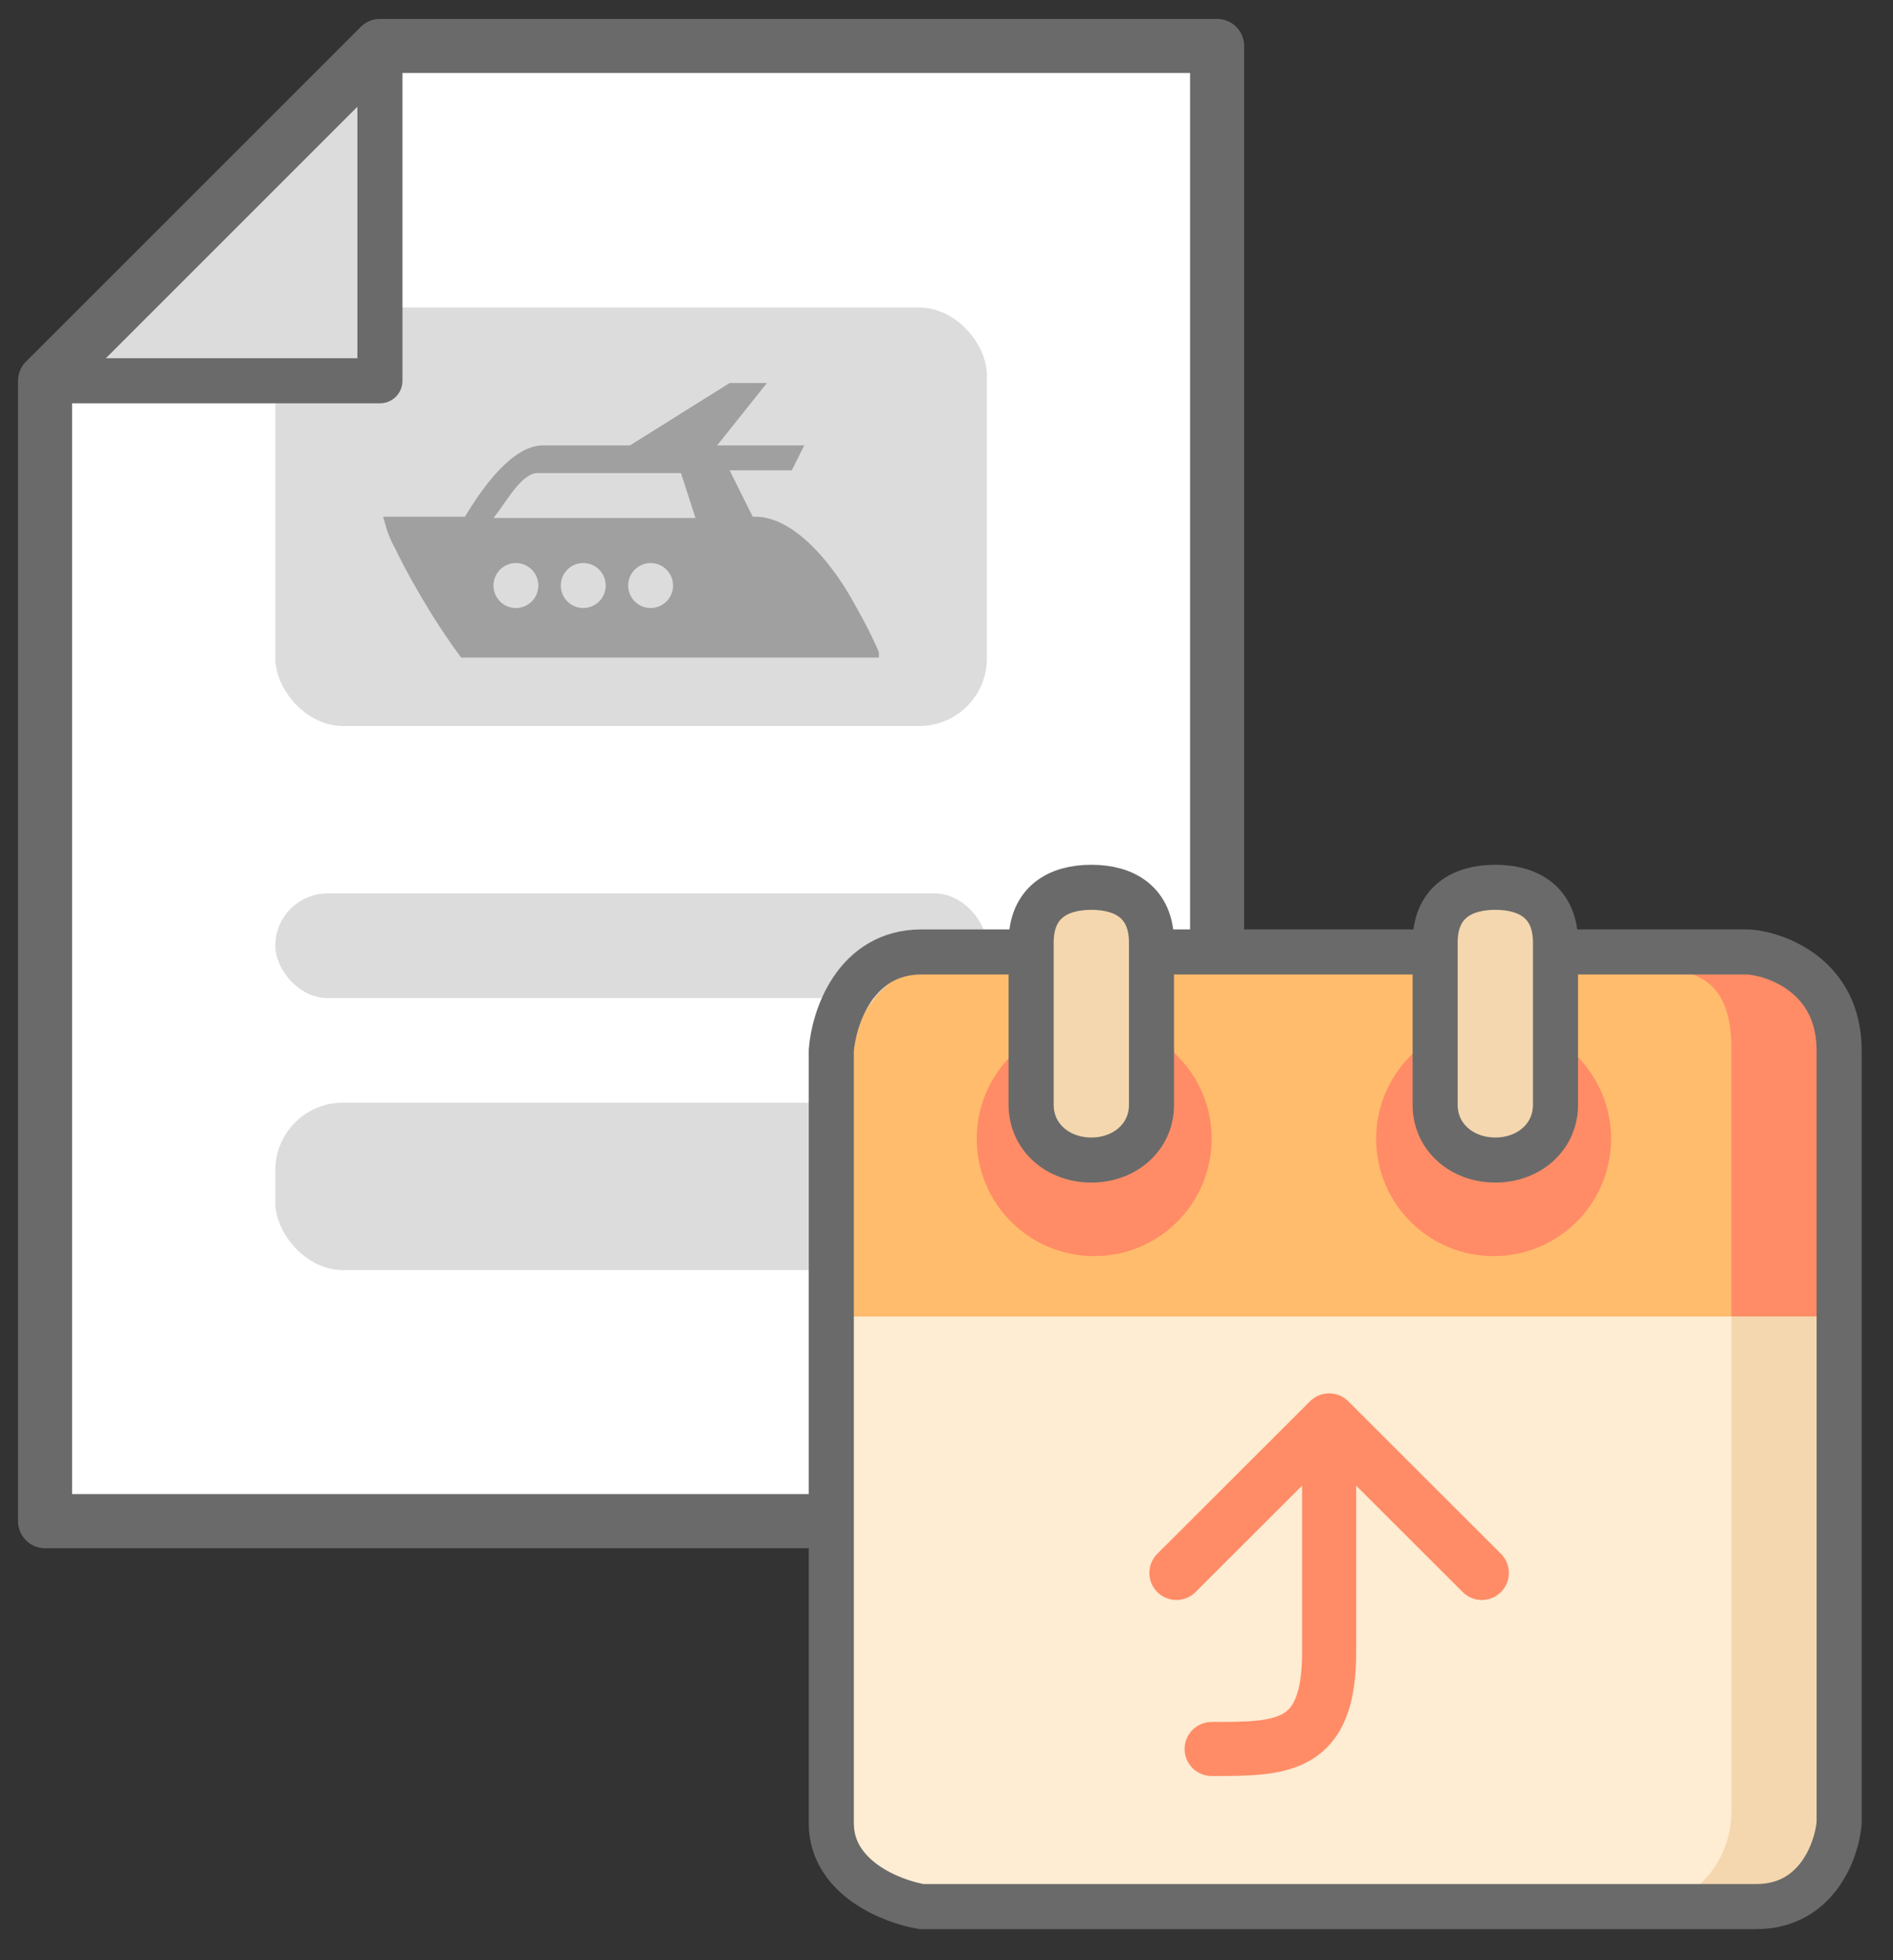 <svg width="84" height="87" viewBox="0 0 84 87" fill="none" xmlns="http://www.w3.org/2000/svg">
<rect x="0" y="0" width="84" height="87" fill="#333333" stroke="none"/>
<path d="M54.105 2H16.909L2 16.909V67.358H54.105V37.261L54.103 37.26L54.105 18.749V2Z" fill="white"/>
<rect x="12.216" y="48.94" width="31.576" height="7.43" rx="3" fill="#DCDCDC"/>
<rect x="12.216" y="39.653" width="31.576" height="4.644" rx="2.322" fill="#DCDCDC"/>
<rect x="12.216" y="13.649" width="31.576" height="18.574" rx="3" fill="#DCDCDC"/>
<path d="M16.909 2V16.909H2L16.909 2Z" fill="#DCDCDC"/>
<path d="M2 16.9H16.859V2.505" stroke="#6A6A6A" stroke-width="2" stroke-linejoin="round"/>
<path d="M16.859 2.04L2 16.9V67.514H54.008V2.04H16.859Z" stroke="#6A6A6A" stroke-width="2.4" stroke-linejoin="round"/>
<path d="M20.465 29.185C19.157 27.448 17.898 25.163 17.469 24.195H33.479C34.666 24.195 35.849 25.632 36.692 26.962H37.999C38.332 27.534 38.635 28.123 38.905 28.727L39 28.942V29.185H20.465Z" fill="#A0A0A0"/>
<path d="M33.499 24.489H17.623C17.285 23.927 17.173 23.575 17 22.933H33.499C35.455 22.921 37.342 25.57 38.168 27.291H36.612C35.768 25.96 34.685 24.489 33.499 24.489Z" fill="#A0A0A0"/>
<path d="M24.094 19.767H31.823L33.479 23.088H20.542C21.387 21.639 22.739 19.767 24.094 19.767ZM27.958 19.767H31.823L34.031 17H32.375L27.958 19.767Z" fill="#A0A0A0"/>
<path d="M30.719 20.874H35.135L35.688 19.767H30.719V20.874Z" fill="#A0A0A0"/>
<path d="M23.889 25.988C23.889 26.253 23.785 26.507 23.598 26.694C23.411 26.881 23.157 26.986 22.893 26.986C22.629 26.986 22.376 26.881 22.189 26.694C22.002 26.507 21.897 26.253 21.897 25.988C21.897 25.723 22.002 25.469 22.189 25.282C22.376 25.094 22.629 24.989 22.893 24.989C23.157 24.989 23.411 25.094 23.598 25.282C23.785 25.469 23.889 25.723 23.889 25.988Z" fill="#DCDCDC"/>
<path d="M26.878 25.988C26.878 26.253 26.773 26.507 26.586 26.694C26.399 26.881 26.146 26.986 25.881 26.986C25.617 26.986 25.364 26.881 25.177 26.694C24.99 26.507 24.885 26.253 24.885 25.988C24.885 25.723 24.99 25.469 25.177 25.282C25.364 25.094 25.617 24.989 25.881 24.989C26.146 24.989 26.399 25.094 26.586 25.282C26.773 25.469 26.878 25.723 26.878 25.988Z" fill="#DCDCDC"/>
<path d="M29.866 25.988C29.866 26.253 29.761 26.507 29.574 26.694C29.388 26.881 29.134 26.986 28.87 26.986C28.606 26.986 28.352 26.881 28.166 26.694C27.979 26.507 27.874 26.253 27.874 25.988C27.874 25.723 27.979 25.469 28.166 25.282C28.352 25.094 28.606 24.989 28.87 24.989C29.134 24.989 29.388 25.094 29.574 25.282C29.761 25.469 29.866 25.723 29.866 25.988Z" fill="#DCDCDC"/>
<path d="M23.874 20.995H30.216L30.862 22.992H21.897C22.527 22.198 23.14 20.995 23.874 20.995Z" fill="#DCDCDC"/>
<path d="M77.417 84.619H41.08C38.765 84.619 36.888 82.728 36.888 80.395V53.641H81.61V80.395C81.61 82.728 79.733 84.619 77.417 84.619Z" fill="#F4D7AE"/>
<path d="M72.885 84.619H41.334C39.156 84.619 37.39 82.73 37.39 80.398V53.667H76.829V80.398C76.829 82.73 75.064 84.619 72.885 84.619Z" fill="#FEECD3"/>
<path d="M77.464 42.952H41.536C39.246 42.952 37.39 45.55 37.39 48.756V58.429H81.61V48.756C81.61 45.55 79.754 42.952 77.464 42.952Z" fill="#FF8C66"/>
<path d="M76.829 46.524V58.429H37.39V48.756C37.39 45.55 39.156 42.952 41.334 42.952H72.885C75.064 42.952 76.829 43.318 76.829 46.524Z" fill="#FFBC6D"/>
<path d="M48.553 45.333C45.674 45.333 43.341 47.665 43.341 50.542C43.341 53.418 45.674 55.75 48.553 55.75C51.432 55.75 53.766 53.418 53.766 50.542C53.766 47.665 51.432 45.333 48.553 45.333Z" fill="#FF8C66"/>
<path d="M66.277 45.333C63.398 45.333 61.064 47.665 61.064 50.542C61.064 53.418 63.398 55.75 66.277 55.75C69.156 55.75 71.49 53.418 71.49 50.542C71.49 47.665 69.156 45.333 66.277 45.333Z" fill="#FF8C66"/>
<path d="M77.605 42.25H40.893C37.956 42.25 36.999 45.165 36.888 46.622V80.92C36.888 83.341 39.558 84.395 40.893 84.619H77.938C80.608 84.619 81.498 82.153 81.61 80.92V46.622C81.61 43.394 78.94 42.362 77.605 42.25Z" stroke="#6A6A6A" stroke-width="2"/>
<path d="M48.426 39.381C46.952 39.381 45.756 40.053 45.756 41.831V49.036C45.756 50.477 46.952 51.486 48.426 51.486C49.9 51.486 51.096 50.477 51.096 49.036V41.831C51.096 40.053 49.9 39.381 48.426 39.381Z" fill="#F4D7AE" stroke="#6A6A6A" stroke-width="2"/>
<path d="M66.353 39.381C64.879 39.381 63.683 40.053 63.683 41.831V49.036C63.683 50.477 64.879 51.486 66.353 51.486C67.827 51.486 69.023 50.477 69.023 49.036V41.831C69.023 40.053 67.827 39.381 66.353 39.381Z" fill="#F4D7AE" stroke="#6A6A6A" stroke-width="2"/>
<path d="M53.766 77.625C56.894 77.625 58.979 77.625 58.979 73.336V63.042M58.979 63.042L52.202 69.812M58.979 63.042L65.755 69.812" stroke="#FF8C66" stroke-width="2.4" stroke-linecap="round" stroke-linejoin="round"/>
</svg>
